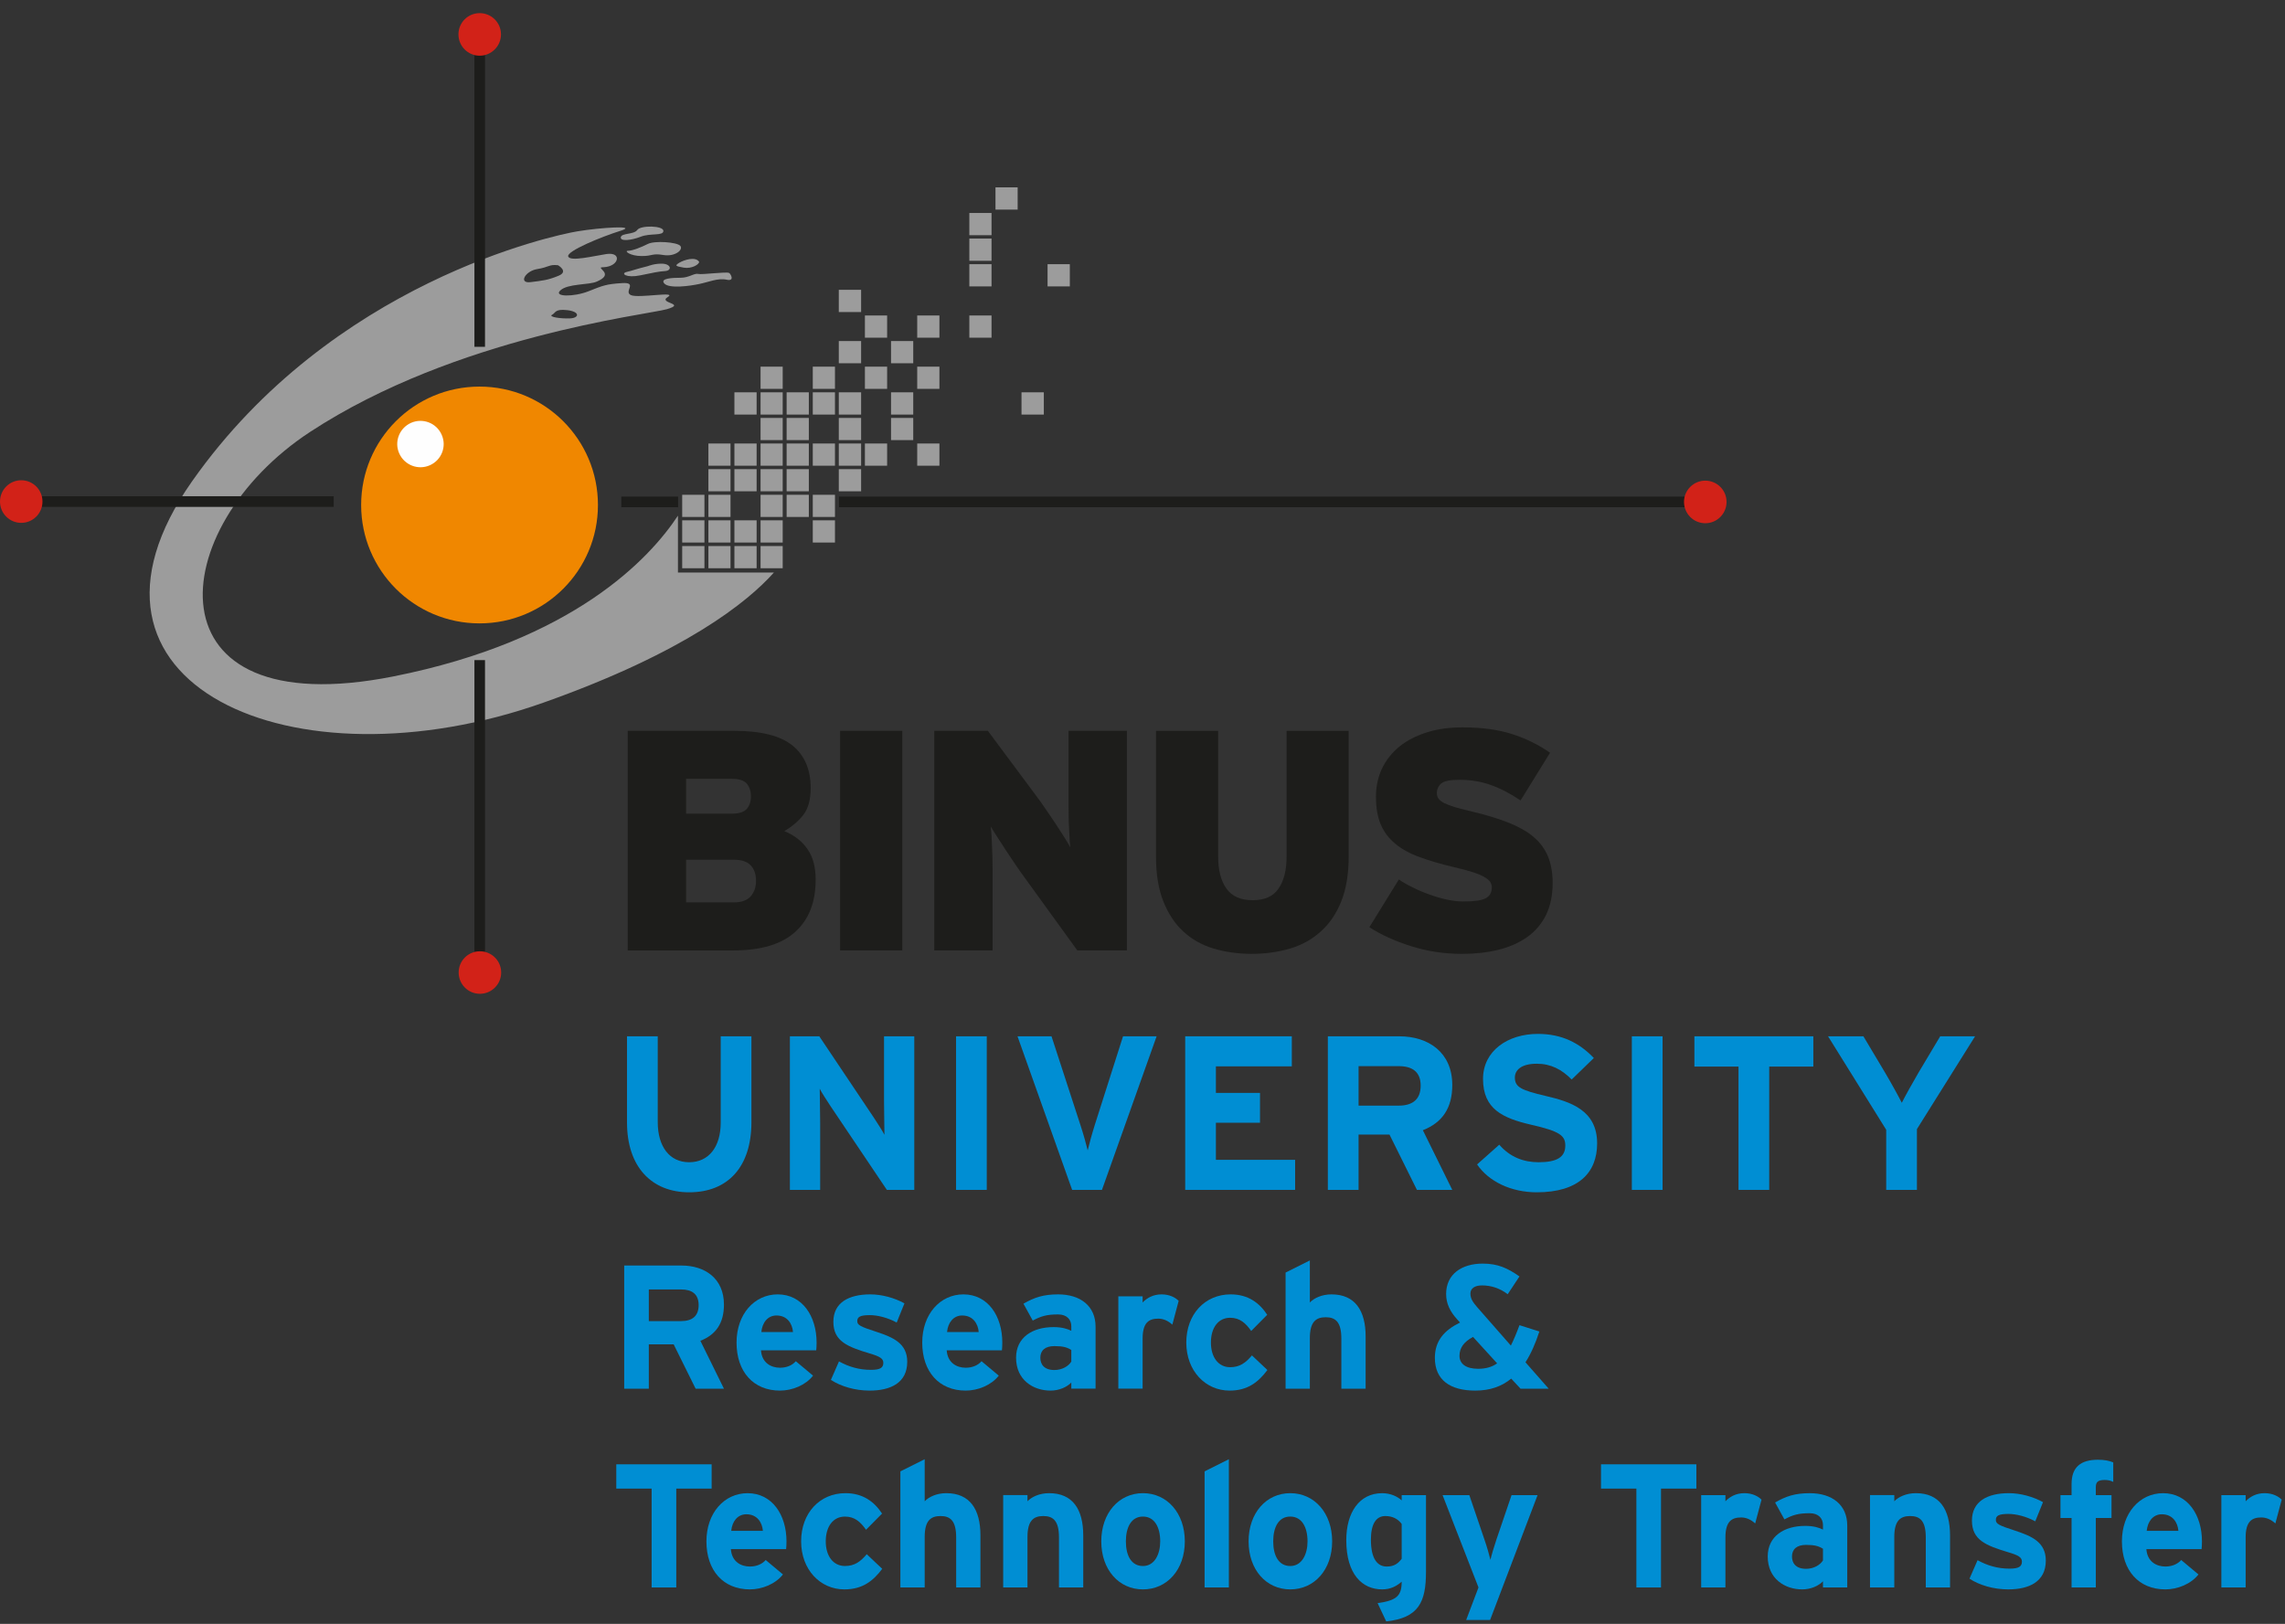 <?xml version="1.0" encoding="UTF-8"?>
<svg width="121px" height="86px" viewBox="0 0 121 86" version="1.1" xmlns="http://www.w3.org/2000/svg" xmlns:xlink="http://www.w3.org/1999/xlink">
    <rect x="0" y="0" width="121" height="86" fill="#333333" stroke="none"/>
    <!-- Generator: Sketch 51.3 (57544) - http://www.bohemiancoding.com/sketch -->
    <title>logo-rtto</title>
    <desc>Created with Sketch.</desc>
    <defs></defs>
    <g id="revisi-3" stroke="none" stroke-width="1" fill="none" fill-rule="evenodd">
        <g id="00-home" transform="translate(-103, -61)">
            <g id="header+menu" transform="translate(0, 46)">
                <g id="logo-rtto" transform="translate(103, 15)">
                    <polygon id="Fill-1" fill="#9C9C9C" points="36.125 30.094 37.303 30.094 37.303 28.918 36.125 28.918"></polygon>
                    <polygon id="Fill-2" fill="#9C9C9C" points="37.513 30.094 38.684 30.094 38.684 28.918 37.513 28.918"></polygon>
                    <polygon id="Fill-3" fill="#9C9C9C" points="38.89 30.094 40.066 30.094 40.066 28.918 38.89 28.918"></polygon>
                    <polygon id="Fill-4" fill="#9C9C9C" points="40.275 30.094 41.447 30.094 41.447 28.918 40.275 28.918"></polygon>
                    <polygon id="Fill-5" fill="#9C9C9C" points="36.125 28.733 37.303 28.733 37.303 27.556 36.125 27.556"></polygon>
                    <polygon id="Fill-6" fill="#9C9C9C" points="37.513 28.733 38.684 28.733 38.684 27.556 37.513 27.556"></polygon>
                    <polygon id="Fill-7" fill="#9C9C9C" points="38.89 28.733 40.066 28.733 40.066 27.556 38.89 27.556"></polygon>
                    <polygon id="Fill-8" fill="#9C9C9C" points="40.275 28.733 41.447 28.733 41.447 27.556 40.275 27.556"></polygon>
                    <polygon id="Fill-9" fill="#9C9C9C" points="43.04 28.733 44.215 28.733 44.215 27.556 43.04 27.556"></polygon>
                    <polygon id="Fill-10" fill="#9C9C9C" points="36.125 27.378 37.303 27.378 37.303 26.204 36.125 26.204"></polygon>
                    <polygon id="Fill-11" fill="#9C9C9C" points="37.513 27.378 38.684 27.378 38.684 26.204 37.513 26.204"></polygon>
                    <polygon id="Fill-12" fill="#9C9C9C" points="40.275 27.378 41.447 27.378 41.447 26.204 40.275 26.204"></polygon>
                    <polygon id="Fill-13" fill="#9C9C9C" points="41.655 27.378 42.831 27.378 42.831 26.204 41.655 26.204"></polygon>
                    <polygon id="Fill-14" fill="#9C9C9C" points="43.04 27.378 44.215 27.378 44.215 26.204 43.04 26.204"></polygon>
                    <polygon id="Fill-15" fill="#9C9C9C" points="37.513 26.019 38.684 26.019 38.684 24.846 37.513 24.846"></polygon>
                    <polygon id="Fill-16" fill="#9C9C9C" points="38.89 26.019 40.066 26.019 40.066 24.846 38.89 24.846"></polygon>
                    <polygon id="Fill-17" fill="#9C9C9C" points="40.275 26.019 41.447 26.019 41.447 24.846 40.275 24.846"></polygon>
                    <polygon id="Fill-18" fill="#9C9C9C" points="41.655 26.019 42.831 26.019 42.831 24.846 41.655 24.846"></polygon>
                    <polygon id="Fill-19" fill="#9C9C9C" points="44.418 26.019 45.6 26.019 45.6 24.846 44.418 24.846"></polygon>
                    <polygon id="Fill-20" fill="#9C9C9C" points="37.513 24.664 38.684 24.664 38.684 23.488 37.513 23.488"></polygon>
                    <polygon id="Fill-21" fill="#9C9C9C" points="38.89 24.664 40.066 24.664 40.066 23.488 38.89 23.488"></polygon>
                    <polygon id="Fill-22" fill="#9C9C9C" points="40.275 24.664 41.447 24.664 41.447 23.488 40.275 23.488"></polygon>
                    <polygon id="Fill-23" fill="#9C9C9C" points="41.655 24.664 42.831 24.664 42.831 23.488 41.655 23.488"></polygon>
                    <polygon id="Fill-24" fill="#9C9C9C" points="43.04 24.664 44.215 24.664 44.215 23.488 43.04 23.488"></polygon>
                    <polygon id="Fill-25" fill="#9C9C9C" points="44.418 24.664 45.6 24.664 45.6 23.488 44.418 23.488"></polygon>
                    <polygon id="Fill-26" fill="#9C9C9C" points="45.801 24.664 46.977 24.664 46.977 23.488 45.801 23.488"></polygon>
                    <polygon id="Fill-27" fill="#9C9C9C" points="48.57 24.664 49.746 24.664 49.746 23.488 48.57 23.488"></polygon>
                    <polygon id="Fill-28" fill="#9C9C9C" points="40.275 23.308 41.447 23.308 41.447 22.134 40.275 22.134"></polygon>
                    <polygon id="Fill-29" fill="#9C9C9C" points="41.655 23.308 42.831 23.308 42.831 22.134 41.655 22.134"></polygon>
                    <polygon id="Fill-30" fill="#9C9C9C" points="44.418 23.308 45.6 23.308 45.6 22.134 44.418 22.134"></polygon>
                    <polygon id="Fill-31" fill="#9C9C9C" points="47.184 23.308 48.36 23.308 48.36 22.134 47.184 22.134"></polygon>
                    <polygon id="Fill-32" fill="#9C9C9C" points="38.89 21.956 40.066 21.956 40.066 20.777 38.89 20.777"></polygon>
                    <polygon id="Fill-33" fill="#9C9C9C" points="40.275 21.956 41.447 21.956 41.447 20.777 40.275 20.777"></polygon>
                    <polygon id="Fill-34" fill="#9C9C9C" points="41.655 21.956 42.831 21.956 42.831 20.777 41.655 20.777"></polygon>
                    <polygon id="Fill-35" fill="#9C9C9C" points="43.04 21.956 44.215 21.956 44.215 20.777 43.04 20.777"></polygon>
                    <polygon id="Fill-36" fill="#9C9C9C" points="44.418 21.956 45.6 21.956 45.6 20.777 44.418 20.777"></polygon>
                    <polygon id="Fill-37" fill="#9C9C9C" points="47.184 21.956 48.36 21.956 48.36 20.777 47.184 20.777"></polygon>
                    <polygon id="Fill-38" fill="#9C9C9C" points="54.093 21.956 55.275 21.956 55.275 20.777 54.093 20.777"></polygon>
                    <polygon id="Fill-39" fill="#9C9C9C" points="40.275 20.594 41.447 20.594 41.447 19.418 40.275 19.418"></polygon>
                    <polygon id="Fill-40" fill="#9C9C9C" points="43.04 20.594 44.215 20.594 44.215 19.418 43.04 19.418"></polygon>
                    <polygon id="Fill-41" fill="#9C9C9C" points="45.801 20.594 46.977 20.594 46.977 19.418 45.801 19.418"></polygon>
                    <polygon id="Fill-42" fill="#9C9C9C" points="48.57 20.594 49.746 20.594 49.746 19.418 48.57 19.418"></polygon>
                    <polygon id="Fill-43" fill="#9C9C9C" points="44.418 19.238 45.6 19.238 45.6 18.062 44.418 18.062"></polygon>
                    <polygon id="Fill-44" fill="#9C9C9C" points="47.184 19.238 48.36 19.238 48.36 18.062 47.184 18.062"></polygon>
                    <polygon id="Fill-45" fill="#9C9C9C" points="45.801 17.884 46.977 17.884 46.977 16.708 45.801 16.708"></polygon>
                    <polygon id="Fill-46" fill="#9C9C9C" points="48.57 17.884 49.746 17.884 49.746 16.708 48.57 16.708"></polygon>
                    <polygon id="Fill-47" fill="#9C9C9C" points="51.33 17.884 52.506 17.884 52.506 16.708 51.33 16.708"></polygon>
                    <polygon id="Fill-48" fill="#9C9C9C" points="44.418 16.526 45.6 16.526 45.6 15.348 44.418 15.348"></polygon>
                    <polygon id="Fill-49" fill="#9C9C9C" points="51.33 15.168 52.506 15.168 52.506 13.991 51.33 13.991"></polygon>
                    <polygon id="Fill-50" fill="#9C9C9C" points="55.473 15.168 56.651 15.168 56.651 13.991 55.473 13.991"></polygon>
                    <polygon id="Fill-51" fill="#9C9C9C" points="51.33 13.813 52.506 13.813 52.506 12.634 51.33 12.634"></polygon>
                    <polygon id="Fill-52" fill="#9C9C9C" points="51.33 12.456 52.506 12.456 52.506 11.279 51.33 11.279"></polygon>
                    <polygon id="Fill-53" fill="#9C9C9C" points="52.715 11.101 53.889 11.101 53.889 9.923 52.715 9.923"></polygon>
                    <polygon id="Fill-54" fill="#1D1D1B" points="32.902 26.863 35.908 26.863 35.908 26.299 32.902 26.299"></polygon>
                    <path d="M29.548,14.046 C29.064,13.994 29.087,14.147 28.447,14.251 C27.81,14.353 27.446,15.015 28.086,14.943 C28.73,14.863 29.01,14.839 29.573,14.606 C30.137,14.379 29.548,14.046 29.548,14.046 Z M30.035,16.425 C29.37,16.349 29.423,16.577 29.242,16.666 C29.01,16.781 29.675,16.884 30.192,16.862 C30.701,16.832 30.701,16.499 30.035,16.425 Z M35.939,30.32 L36.126,30.32 L40.983,30.32 C39.582,31.889 36.281,34.551 28.804,37.202 C15.544,41.917 2.586,36.258 10.175,25.484 C17.592,14.943 29.341,12.456 30.573,12.252 C31.797,12.047 33.849,11.92 32.851,12.225 C31.852,12.537 29.982,13.304 30.089,13.583 C30.192,13.867 31.418,13.561 32.105,13.455 C32.799,13.355 32.799,13.841 32.39,14.046 C31.984,14.251 31.649,14.046 31.905,14.3 C32.166,14.558 32.01,14.735 31.594,14.916 C31.19,15.096 30.061,15.015 29.675,15.378 C29.289,15.731 30.39,15.731 31.162,15.426 C31.928,15.121 32.105,15.044 32.953,14.992 C33.795,14.943 33.003,15.453 33.414,15.631 C33.824,15.809 35.9,15.402 35.359,15.731 C34.825,16.065 36.386,16.065 35.308,16.376 C34.232,16.679 24.151,17.808 16.418,22.876 C8.688,27.944 7.666,38.433 20.823,35.825 C30.414,33.92 34.427,29.541 35.9,27.31 L35.9,30.32 L35.939,30.32 Z" id="Fill-55" fill="#9C9C9C"></path>
                    <path d="M19.124,26.745 C19.124,23.279 21.929,20.474 25.392,20.474 C28.858,20.474 31.664,23.279 31.664,26.745 C31.664,30.209 28.858,33.014 25.392,33.014 C21.929,33.014 19.124,30.209 19.124,26.745" id="Fill-57" fill="#F08700"></path>
                    <path d="M21.141,24.013 C20.865,23.394 21.147,22.672 21.763,22.395 C22.385,22.12 23.111,22.398 23.386,23.018 C23.667,23.638 23.386,24.364 22.764,24.639 C22.146,24.917 21.417,24.634 21.141,24.013" id="Fill-59" fill="#FEFEFE"></path>
                    <path d="M35.129,12.227 C35.129,11.944 33.926,11.922 33.746,12.178 C33.569,12.431 32.928,12.332 32.873,12.559 C32.828,12.794 33.413,12.736 33.926,12.538 C34.442,12.332 35.129,12.51 35.129,12.227" id="Fill-61" fill="#9C9C9C"></path>
                    <path d="M36.024,13.02 C35.847,12.818 34.667,12.737 34.309,12.918 C33.948,13.099 33.488,13.281 33.259,13.281 C33.031,13.281 33.364,13.56 33.978,13.56 C34.589,13.56 34.513,13.403 35.129,13.505 C35.744,13.607 36.2,13.227 36.024,13.02" id="Fill-63" fill="#9C9C9C"></path>
                    <path d="M34.309,14.094 C33.671,14.251 33.519,14.324 33.182,14.403 C32.849,14.481 33.16,14.737 33.9,14.583 C34.641,14.43 34.871,14.379 35.229,14.354 C35.591,14.324 35.538,13.994 35.102,13.966 C34.67,13.944 34.309,14.094 34.309,14.094" id="Fill-65" fill="#9C9C9C"></path>
                    <path d="M37.021,13.864 C36.827,13.573 36.226,13.763 35.97,13.915 C35.72,14.073 35.768,14.093 36.199,14.173 C36.638,14.251 37.035,13.994 37.021,13.864" id="Fill-67" fill="#9C9C9C"></path>
                    <path d="M38.608,14.455 C38.448,14.379 37.177,14.558 36.971,14.507 C36.768,14.455 36.485,14.71 36.049,14.71 C35.613,14.71 34.928,14.738 35.179,15.015 C35.437,15.299 36.54,15.145 37.021,15.041 C37.513,14.943 38.021,14.71 38.483,14.814 C38.94,14.913 38.672,14.471 38.608,14.455" id="Fill-69" fill="#9C9C9C"></path>
                    <polygon id="Fill-71" fill="#1D1D1B" points="2.216 26.845 17.672 26.845 17.672 26.28 2.216 26.28"></polygon>
                    <polygon id="Fill-73" fill="#1D1D1B" points="25.123 50.418 25.683 50.418 25.683 34.959 25.123 34.959"></polygon>
                    <polygon id="Fill-74" fill="#1D1D1B" points="25.123 18.367 25.683 18.367 25.683 2.915 25.123 2.915"></polygon>
                    <polygon id="Fill-75" fill="#1D1D1B" points="44.431 26.863 89.218 26.863 89.218 26.299 44.431 26.299"></polygon>
                    <path d="M89.175,26.58 C89.175,25.961 89.678,25.456 90.302,25.456 C90.926,25.456 91.428,25.961 91.428,26.58 C91.428,27.204 90.926,27.71 90.302,27.71 C89.678,27.71 89.175,27.204 89.175,26.58" id="Fill-76" fill="#D22218"></path>
                    <path d="M24.277,1.82 C24.277,1.199 24.777,0.696 25.402,0.696 C26.024,0.696 26.529,1.199 26.529,1.82 C26.529,2.444 26.024,2.949 25.402,2.949 C24.777,2.949 24.277,2.444 24.277,1.82" id="Fill-77" fill="#D22218"></path>
                    <path d="M40.035,46.646 C40.035,46.301 39.941,46.029 39.754,45.83 C39.564,45.632 39.278,45.532 38.89,45.532 L36.331,45.532 L36.331,47.79 L38.87,47.79 C39.268,47.79 39.564,47.682 39.754,47.468 C39.941,47.249 40.035,46.979 40.035,46.646 M39.765,42.169 C39.765,41.912 39.697,41.692 39.555,41.512 C39.41,41.336 39.147,41.247 38.756,41.247 L36.331,41.247 L36.331,43.092 L38.756,43.092 C39.134,43.092 39.398,43.007 39.547,42.837 C39.692,42.671 39.765,42.446 39.765,42.169 M43.193,46.586 C43.193,47.778 42.831,48.701 42.112,49.352 C41.388,50.008 40.296,50.335 38.822,50.335 L33.239,50.335 L33.239,38.704 L38.859,38.704 C40.296,38.704 41.334,38.967 41.971,39.486 C42.608,40.009 42.929,40.755 42.929,41.733 C42.929,42.366 42.79,42.852 42.519,43.183 C42.249,43.516 41.92,43.793 41.53,44.015 C42.064,44.234 42.475,44.552 42.759,44.968 C43.049,45.38 43.193,45.922 43.193,46.586" id="Fill-78" fill="#1D1D1B"></path>
                    <polygon id="Fill-79" fill="#1D1D1B" points="44.486 50.333 47.78 50.333 47.78 38.704 44.486 38.704"></polygon>
                    <path d="M57.048,50.333 L54.271,46.495 C54.138,46.32 53.989,46.102 53.808,45.841 C53.628,45.579 53.454,45.317 53.285,45.06 C53.112,44.799 52.951,44.55 52.803,44.317 C52.657,44.086 52.538,43.904 52.461,43.77 C52.482,43.904 52.497,44.088 52.51,44.326 C52.523,44.568 52.531,44.826 52.543,45.11 C52.556,45.39 52.561,45.682 52.561,45.983 L52.561,46.778 L52.561,50.333 L49.472,50.333 L49.472,38.704 L52.311,38.704 L54.871,42.146 C55.005,42.32 55.162,42.539 55.343,42.809 C55.527,43.07 55.707,43.338 55.885,43.605 C56.062,43.872 56.223,44.123 56.368,44.351 C56.511,44.585 56.619,44.762 56.682,44.882 C56.661,44.753 56.642,44.568 56.635,44.326 C56.622,44.088 56.609,43.831 56.595,43.547 C56.588,43.262 56.583,42.974 56.583,42.672 L56.583,41.877 L56.583,38.704 L59.673,38.704 L59.673,50.333 L57.048,50.333 Z" id="Fill-80" fill="#1D1D1B"></path>
                    <path d="M71.029,47.727 C70.772,48.376 70.408,48.913 69.946,49.326 C69.486,49.742 68.949,50.045 68.322,50.233 C67.692,50.418 67.016,50.516 66.288,50.516 C65.554,50.516 64.878,50.418 64.258,50.233 C63.637,50.045 63.102,49.742 62.654,49.326 C62.209,48.913 61.856,48.376 61.601,47.727 C61.34,47.074 61.215,46.282 61.215,45.368 L61.215,38.707 L64.506,38.707 L64.506,45.368 C64.506,46.087 64.654,46.652 64.945,47.061 C65.244,47.472 65.699,47.675 66.331,47.675 C66.966,47.675 67.424,47.472 67.702,47.061 C67.987,46.652 68.13,46.087 68.13,45.368 L68.13,38.707 L71.418,38.707 L71.418,45.368 C71.418,46.282 71.288,47.074 71.029,47.727" id="Fill-81" fill="#1D1D1B"></path>
                    <path d="M82.219,46.762 C82.219,47.426 82.095,47.994 81.86,48.475 C81.619,48.948 81.287,49.337 80.86,49.635 C80.435,49.932 79.93,50.157 79.343,50.301 C78.757,50.445 78.113,50.517 77.417,50.517 C76.473,50.517 75.574,50.379 74.717,50.107 C73.86,49.835 73.126,49.503 72.513,49.105 L74.075,46.577 C74.288,46.724 74.535,46.865 74.816,47.001 C75.096,47.142 75.393,47.269 75.698,47.374 C76.001,47.487 76.306,47.574 76.616,47.642 C76.929,47.708 77.216,47.743 77.482,47.743 C78.057,47.743 78.459,47.687 78.668,47.574 C78.883,47.466 78.997,47.272 78.997,46.995 C78.997,46.883 78.964,46.784 78.905,46.695 C78.841,46.606 78.734,46.52 78.584,46.436 C78.435,46.352 78.239,46.27 77.981,46.187 C77.725,46.107 77.406,46.018 77.015,45.929 C76.319,45.767 75.709,45.588 75.193,45.399 C74.666,45.21 74.236,44.974 73.895,44.692 C73.552,44.411 73.292,44.071 73.118,43.669 C72.949,43.272 72.862,42.782 72.862,42.194 C72.862,41.651 72.97,41.153 73.184,40.697 C73.406,40.242 73.712,39.857 74.11,39.534 C74.508,39.213 74.986,38.967 75.551,38.788 C76.119,38.607 76.75,38.521 77.449,38.521 C78.444,38.521 79.31,38.637 80.047,38.868 C80.784,39.103 81.464,39.434 82.083,39.865 L80.52,42.391 C80,42.039 79.482,41.765 78.96,41.579 C78.439,41.389 77.878,41.298 77.28,41.298 C76.794,41.298 76.473,41.361 76.319,41.493 C76.166,41.626 76.087,41.798 76.087,42.009 C76.087,42.121 76.119,42.219 76.177,42.298 C76.235,42.381 76.346,42.461 76.483,42.534 C76.629,42.602 76.823,42.679 77.064,42.753 C77.308,42.821 77.623,42.904 77.995,42.991 C78.727,43.166 79.362,43.36 79.892,43.571 C80.421,43.784 80.86,44.028 81.201,44.317 C81.546,44.607 81.803,44.952 81.969,45.349 C82.134,45.749 82.219,46.217 82.219,46.762" id="Fill-82" fill="#1D1D1B"></path>
                    <path d="M24.288,51.504 C24.288,50.882 24.789,50.38 25.413,50.38 C26.034,50.38 26.539,50.882 26.539,51.504 C26.539,52.127 26.034,52.631 25.413,52.631 C24.789,52.631 24.288,52.127 24.288,51.504" id="Fill-83" fill="#D22218"></path>
                    <path d="M0,26.563 C0,25.94 0.501,25.435 1.124,25.435 C1.749,25.435 2.249,25.94 2.249,26.563 C2.249,27.186 1.749,27.69 1.124,27.69 C0.501,27.69 0,27.186 0,26.563" id="Fill-84" fill="#D22218"></path>
                    <path d="M36.492,63.144 C34.528,63.144 33.203,61.819 33.203,59.449 L33.203,54.883 L34.83,54.883 L34.83,59.425 C34.83,60.727 35.458,61.552 36.492,61.552 C37.525,61.552 38.165,60.75 38.165,59.449 L38.165,54.883 L39.791,54.883 L39.791,59.425 C39.791,61.784 38.56,63.144 36.492,63.144" id="Fill-85" fill="#008ED3"></path>
                    <path d="M46.963,63.016 L43.977,58.577 C43.78,58.275 43.512,57.868 43.408,57.659 C43.408,57.962 43.431,58.984 43.431,59.437 L43.431,63.016 L41.828,63.016 L41.828,54.882 L43.385,54.882 L46.267,59.181 C46.463,59.483 46.731,59.89 46.835,60.099 C46.835,59.798 46.813,58.775 46.813,58.322 L46.813,54.882 L48.415,54.882 L48.415,63.016 L46.963,63.016 Z" id="Fill-86" fill="#008ED3"></path>
                    <polygon id="Fill-87" fill="#008ED3" points="50.627 63.016 52.253 63.016 52.253 54.883 50.627 54.883"></polygon>
                    <path d="M58.353,63.016 L56.774,63.016 L53.881,54.882 L55.682,54.882 L57.215,59.588 C57.366,60.042 57.529,60.634 57.598,60.925 C57.669,60.622 57.819,60.065 57.97,59.588 L59.469,54.882 L61.248,54.882 L58.353,63.016 Z" id="Fill-88" fill="#008ED3"></path>
                    <polygon id="Fill-89" fill="#008ED3" points="62.761 63.016 62.761 54.882 68.407 54.882 68.407 56.474 64.387 56.474 64.387 57.88 66.722 57.88 66.722 59.46 64.387 59.46 64.387 61.424 68.582 61.424 68.582 63.016"></polygon>
                    <path d="M74.068,56.463 L71.942,56.463 L71.942,58.554 L74.068,58.554 C74.823,58.554 75.23,58.205 75.23,57.497 C75.23,56.765 74.789,56.463 74.068,56.463 Z M75.032,63.016 L73.58,60.088 L71.942,60.088 L71.942,63.016 L70.315,63.016 L70.315,54.883 L74.103,54.883 C75.637,54.883 76.904,55.731 76.904,57.462 C76.904,58.682 76.381,59.449 75.346,59.856 L76.904,63.016 L75.032,63.016 Z" id="Fill-90" fill="#008ED3"></path>
                    <path d="M81.379,63.144 C80.02,63.144 78.835,62.575 78.218,61.668 L79.392,60.623 C79.963,61.285 80.693,61.552 81.473,61.552 C82.437,61.552 82.889,61.285 82.889,60.669 C82.889,60.146 82.611,59.913 81.077,59.565 C79.578,59.217 78.532,58.74 78.532,57.137 C78.532,55.661 79.833,54.755 81.437,54.755 C82.703,54.755 83.634,55.231 84.4,56.033 L83.226,57.171 C82.703,56.637 82.123,56.335 81.379,56.335 C80.508,56.335 80.218,56.707 80.218,57.067 C80.218,57.578 80.565,57.741 81.856,58.043 C83.146,58.345 84.575,58.786 84.575,60.552 C84.575,62.098 83.598,63.144 81.379,63.144" id="Fill-91" fill="#008ED3"></path>
                    <polygon id="Fill-92" fill="#008ED3" points="86.413 63.016 88.04 63.016 88.04 54.883 86.413 54.883"></polygon>
                    <polygon id="Fill-93" fill="#008ED3" points="93.687 56.486 93.687 63.016 92.061 63.016 92.061 56.486 89.725 56.486 89.725 54.882 96.023 54.882 96.023 56.486"></polygon>
                    <path d="M101.509,59.797 L101.509,63.016 L99.882,63.016 L99.882,59.832 L96.803,54.883 L98.675,54.883 L99.825,56.811 C100.115,57.299 100.557,58.101 100.708,58.403 C100.858,58.101 101.289,57.322 101.59,56.811 L102.741,54.883 L104.588,54.883 L101.509,59.797 Z" id="Fill-94" fill="#008ED3"></path>
                    <path d="M36.064,68.289 L34.358,68.289 L34.358,69.966 L36.064,69.966 C36.669,69.966 36.996,69.687 36.996,69.118 C36.996,68.532 36.641,68.289 36.064,68.289 Z M36.836,73.544 L35.673,71.196 L34.358,71.196 L34.358,73.544 L33.054,73.544 L33.054,67.022 L36.091,67.022 C37.322,67.022 38.336,67.702 38.336,69.09 C38.336,70.069 37.918,70.683 37.088,71.009 L38.336,73.544 L36.836,73.544 Z" id="Fill-95" fill="#008ED3"></path>
                    <path d="M41.118,69.668 C40.652,69.668 40.362,70.05 40.317,70.543 L41.992,70.543 C41.956,70.106 41.695,69.668 41.118,69.668 M43.223,71.513 L40.297,71.513 C40.344,72.183 40.838,72.435 41.304,72.435 C41.658,72.435 41.956,72.305 42.142,72.09 L43.054,72.854 C42.664,73.357 41.956,73.646 41.304,73.646 C39.897,73.646 39.003,72.649 39.003,71.103 C39.003,69.603 39.943,68.55 41.183,68.55 C42.487,68.55 43.242,69.706 43.242,71.103 C43.242,71.289 43.232,71.42 43.223,71.513" id="Fill-96" fill="#008ED3"></path>
                    <path d="M46.049,73.646 C45.275,73.646 44.522,73.422 44,73.078 L44.428,72.1 C44.949,72.388 45.499,72.547 46.122,72.547 C46.627,72.547 46.776,72.426 46.776,72.174 C46.776,71.951 46.598,71.839 46.058,71.68 C44.884,71.326 44.13,71.038 44.13,70.004 C44.13,68.988 44.939,68.55 46.086,68.55 C46.701,68.55 47.372,68.736 47.894,69.025 L47.484,70.041 C46.999,69.78 46.468,69.649 46.058,69.649 C45.536,69.649 45.396,69.752 45.396,69.966 C45.396,70.171 45.545,70.255 46.412,70.534 C47.288,70.823 48.042,71.14 48.042,72.118 C48.042,73.246 47.148,73.646 46.049,73.646" id="Fill-97" fill="#008ED3"></path>
                    <path d="M50.951,69.668 C50.485,69.668 50.197,70.05 50.15,70.543 L51.827,70.543 C51.79,70.106 51.528,69.668 50.951,69.668 M53.056,71.513 L50.132,71.513 C50.178,72.183 50.672,72.435 51.137,72.435 C51.491,72.435 51.79,72.305 51.977,72.09 L52.889,72.854 C52.498,73.357 51.79,73.646 51.137,73.646 C49.731,73.646 48.836,72.649 48.836,71.103 C48.836,69.603 49.778,68.55 51.016,68.55 C52.322,68.55 53.076,69.706 53.076,71.103 C53.076,71.289 53.066,71.42 53.056,71.513" id="Fill-98" fill="#008ED3"></path>
                    <path d="M56.73,71.494 C56.506,71.354 56.291,71.289 55.835,71.289 C55.352,71.289 55.09,71.513 55.09,71.904 C55.09,72.249 55.285,72.556 55.835,72.556 C56.255,72.556 56.591,72.342 56.73,72.109 L56.73,71.494 Z M56.73,73.543 L56.73,73.218 C56.497,73.46 56.086,73.646 55.63,73.646 C54.717,73.646 53.805,73.087 53.805,71.904 C53.805,70.823 54.681,70.283 55.789,70.283 C56.236,70.283 56.525,70.376 56.73,70.479 L56.73,70.236 C56.73,69.891 56.497,69.612 56.031,69.612 C55.444,69.612 55.137,69.696 54.689,69.938 L54.196,69.044 C54.764,68.717 55.239,68.55 56.031,68.55 C57.214,68.55 58.015,69.165 58.015,70.264 L58.015,73.543 L56.73,73.543 Z" id="Fill-99" fill="#008ED3"></path>
                    <path d="M62.08,70.153 C61.875,69.966 61.624,69.835 61.335,69.835 C60.832,69.835 60.506,70.05 60.506,70.898 L60.506,73.543 L59.22,73.543 L59.22,68.653 L60.506,68.653 L60.506,68.979 C60.73,68.746 61.056,68.55 61.513,68.55 C61.931,68.55 62.249,68.718 62.415,68.895 L62.08,70.153 Z" id="Fill-100" fill="#008ED3"></path>
                    <path d="M65.112,73.646 C63.835,73.646 62.819,72.603 62.819,71.102 C62.819,69.603 63.806,68.55 65.167,68.55 C66.099,68.55 66.695,69.006 67.104,69.631 L66.256,70.488 C65.969,70.078 65.66,69.789 65.139,69.789 C64.523,69.789 64.123,70.301 64.123,71.102 C64.123,71.885 64.523,72.407 65.139,72.407 C65.643,72.407 65.959,72.183 66.295,71.782 L67.114,72.556 C66.638,73.189 66.08,73.646 65.112,73.646" id="Fill-101" fill="#008ED3"></path>
                    <path d="M71.03,73.544 L71.03,70.898 C71.03,70.022 70.732,69.761 70.201,69.761 C69.67,69.761 69.362,70.022 69.362,70.87 L69.362,73.544 L68.077,73.544 L68.077,67.395 L69.362,66.752 L69.362,68.979 C69.586,68.746 69.996,68.55 70.508,68.55 C71.756,68.55 72.316,69.407 72.316,70.786 L72.316,73.544 L71.03,73.544 Z" id="Fill-102" fill="#008ED3"></path>
                    <path d="M78.003,70.804 C77.491,71.075 77.286,71.41 77.286,71.802 C77.286,72.221 77.621,72.491 78.273,72.491 C78.674,72.491 79.009,72.398 79.279,72.202 L78.003,70.804 Z M80.519,73.544 L80.025,73.012 C79.513,73.432 78.888,73.646 78.125,73.646 C76.793,73.646 75.982,73.087 75.982,71.913 C75.982,71.001 76.484,70.451 77.314,70.041 L77.146,69.855 C76.802,69.472 76.578,69.053 76.578,68.531 C76.578,67.469 77.416,66.92 78.516,66.92 C79.318,66.92 79.839,67.162 80.462,67.6 L79.839,68.541 C79.409,68.215 78.944,68.075 78.478,68.075 C78.096,68.075 77.864,68.234 77.864,68.503 C77.864,68.783 78.003,68.969 78.208,69.211 L80.006,71.261 C80.155,70.963 80.305,70.609 80.462,70.181 L81.515,70.516 C81.311,71.149 81.068,71.699 80.78,72.146 L82.009,73.544 L80.519,73.544 Z" id="Fill-103" fill="#008ED3"></path>
                    <polygon id="Fill-104" fill="#008ED3" points="35.811 78.836 35.811 84.072 34.507 84.072 34.507 78.836 32.635 78.836 32.635 77.55 37.684 77.55 37.684 78.836"></polygon>
                    <path d="M39.523,80.196 C39.057,80.196 38.768,80.578 38.722,81.072 L40.398,81.072 C40.361,80.634 40.1,80.196 39.523,80.196 M41.628,82.041 L38.703,82.041 C38.749,82.711 39.244,82.963 39.709,82.963 C40.063,82.963 40.361,82.833 40.547,82.618 L41.46,83.382 C41.069,83.885 40.361,84.174 39.709,84.174 C38.302,84.174 37.408,83.177 37.408,81.631 C37.408,80.131 38.349,79.079 39.588,79.079 C40.892,79.079 41.648,80.234 41.648,81.631 C41.648,81.817 41.638,81.948 41.628,82.041" id="Fill-105" fill="#008ED3"></path>
                    <path d="M44.714,84.174 C43.437,84.174 42.423,83.131 42.423,81.63 C42.423,80.131 43.41,79.078 44.77,79.078 C45.702,79.078 46.298,79.535 46.708,80.159 L45.86,81.016 C45.571,80.606 45.264,80.318 44.743,80.318 C44.127,80.318 43.727,80.829 43.727,81.63 C43.727,82.414 44.127,82.935 44.743,82.935 C45.246,82.935 45.562,82.711 45.897,82.311 L46.718,83.085 C46.242,83.717 45.683,84.174 44.714,84.174" id="Fill-106" fill="#008ED3"></path>
                    <path d="M50.633,84.072 L50.633,81.426 C50.633,80.55 50.334,80.289 49.804,80.289 C49.272,80.289 48.966,80.55 48.966,81.398 L48.966,84.072 L47.679,84.072 L47.679,77.923 L48.966,77.28 L48.966,79.507 C49.19,79.274 49.599,79.078 50.112,79.078 C51.36,79.078 51.918,79.936 51.918,81.314 L51.918,84.072 L50.633,84.072 Z" id="Fill-107" fill="#008ED3"></path>
                    <path d="M56.077,84.072 L56.077,81.426 C56.077,80.55 55.778,80.289 55.247,80.289 C54.716,80.289 54.409,80.55 54.409,81.398 L54.409,84.072 L53.123,84.072 L53.123,79.18 L54.409,79.18 L54.409,79.507 C54.633,79.274 55.042,79.078 55.555,79.078 C56.804,79.078 57.362,79.936 57.362,81.314 L57.362,84.072 L56.077,84.072 Z" id="Fill-108" fill="#008ED3"></path>
                    <path d="M60.524,80.317 C59.91,80.317 59.62,80.876 59.62,81.631 C59.62,82.385 59.91,82.936 60.524,82.936 C61.139,82.936 61.438,82.311 61.438,81.631 C61.438,80.886 61.139,80.317 60.524,80.317 M60.524,84.174 C59.248,84.174 58.317,83.131 58.317,81.631 C58.317,80.131 59.248,79.078 60.524,79.078 C61.801,79.078 62.741,80.131 62.741,81.631 C62.741,83.131 61.801,84.174 60.524,84.174" id="Fill-109" fill="#008ED3"></path>
                    <polygon id="Fill-110" fill="#008ED3" points="63.788 84.072 63.788 77.923 65.074 77.28 65.074 84.072"></polygon>
                    <path d="M68.325,80.317 C67.711,80.317 67.422,80.876 67.422,81.631 C67.422,82.385 67.711,82.936 68.325,82.936 C68.941,82.936 69.239,82.311 69.239,81.631 C69.239,80.886 68.941,80.317 68.325,80.317 M68.325,84.174 C67.05,84.174 66.118,83.131 66.118,81.631 C66.118,80.131 67.05,79.078 68.325,79.078 C69.602,79.078 70.543,80.131 70.543,81.631 C70.543,83.131 69.602,84.174 68.325,84.174" id="Fill-111" fill="#008ED3"></path>
                    <path d="M74.225,80.709 C74.03,80.438 73.732,80.289 73.359,80.289 C72.866,80.289 72.595,80.718 72.595,81.537 C72.595,82.544 72.931,82.963 73.433,82.963 C73.835,82.963 74.039,82.795 74.225,82.553 L74.225,80.709 Z M73.406,85.87 L72.95,84.901 C73.955,84.761 74.225,84.519 74.225,83.765 C73.983,83.979 73.658,84.174 73.192,84.174 C72.149,84.174 71.291,83.391 71.291,81.565 C71.291,80.103 71.98,79.079 73.192,79.079 C73.62,79.079 73.993,79.245 74.225,79.46 L74.225,79.181 L75.512,79.181 L75.512,83.243 C75.512,84.855 75.12,85.683 73.406,85.87 Z" id="Fill-112" fill="#008ED3"></path>
                    <path d="M78.906,85.795 L77.639,85.795 L78.292,84.071 L76.39,79.181 L77.807,79.181 L78.608,81.537 C78.739,81.91 78.869,82.376 78.925,82.609 C78.98,82.367 79.111,81.92 79.241,81.537 L80.043,79.181 L81.421,79.181 L78.906,85.795 Z" id="Fill-113" fill="#008ED3"></path>
                    <polygon id="Fill-114" fill="#008ED3" points="87.957 78.836 87.957 84.072 86.653 84.072 86.653 78.836 84.78 78.836 84.78 77.55 89.83 77.55 89.83 78.836"></polygon>
                    <path d="M92.944,80.681 C92.739,80.494 92.488,80.364 92.199,80.364 C91.696,80.364 91.368,80.578 91.368,81.426 L91.368,84.071 L90.084,84.071 L90.084,79.181 L91.368,79.181 L91.368,79.507 C91.593,79.274 91.918,79.078 92.375,79.078 C92.795,79.078 93.111,79.246 93.279,79.423 L92.944,80.681 Z" id="Fill-115" fill="#008ED3"></path>
                    <path d="M96.534,82.022 C96.31,81.882 96.095,81.817 95.639,81.817 C95.156,81.817 94.893,82.041 94.893,82.432 C94.893,82.777 95.089,83.084 95.639,83.084 C96.058,83.084 96.394,82.87 96.534,82.637 L96.534,82.022 Z M96.534,84.072 L96.534,83.746 C96.3,83.988 95.89,84.174 95.434,84.174 C94.521,84.174 93.608,83.615 93.608,82.432 C93.608,81.351 94.485,80.811 95.592,80.811 C96.04,80.811 96.329,80.904 96.534,81.007 L96.534,80.764 C96.534,80.419 96.3,80.14 95.834,80.14 C95.247,80.14 94.941,80.224 94.492,80.467 L93.999,79.572 C94.567,79.245 95.042,79.079 95.834,79.079 C97.017,79.079 97.819,79.693 97.819,80.792 L97.819,84.072 L96.534,84.072 Z" id="Fill-116" fill="#008ED3"></path>
                    <path d="M101.978,84.072 L101.978,81.426 C101.978,80.55 101.679,80.289 101.148,80.289 C100.617,80.289 100.31,80.55 100.31,81.398 L100.31,84.072 L99.024,84.072 L99.024,79.18 L100.31,79.18 L100.31,79.507 C100.534,79.274 100.943,79.078 101.456,79.078 C102.704,79.078 103.263,79.936 103.263,81.314 L103.263,84.072 L101.978,84.072 Z" id="Fill-117" fill="#008ED3"></path>
                    <path d="M106.342,84.174 C105.568,84.174 104.814,83.95 104.292,83.606 L104.72,82.628 C105.241,82.916 105.791,83.075 106.415,83.075 C106.919,83.075 107.068,82.954 107.068,82.702 C107.068,82.479 106.89,82.367 106.35,82.208 C105.176,81.854 104.422,81.566 104.422,80.532 C104.422,79.516 105.232,79.078 106.378,79.078 C106.993,79.078 107.664,79.264 108.186,79.553 L107.776,80.569 C107.291,80.308 106.76,80.177 106.35,80.177 C105.828,80.177 105.689,80.28 105.689,80.494 C105.689,80.699 105.837,80.783 106.704,81.062 C107.58,81.351 108.334,81.668 108.334,82.646 C108.334,83.774 107.44,84.174 106.342,84.174" id="Fill-118" fill="#008ED3"></path>
                    <path d="M111.458,78.379 C111.076,78.379 110.982,78.5 110.982,78.77 L110.982,79.181 L111.813,79.181 L111.813,80.392 L110.982,80.392 L110.982,84.072 L109.698,84.072 L109.698,80.392 L109.11,80.392 L109.11,79.181 L109.698,79.181 L109.698,78.594 C109.698,77.681 110.2,77.308 111.094,77.308 C111.412,77.308 111.682,77.354 111.905,77.448 L111.905,78.482 C111.774,78.416 111.644,78.379 111.458,78.379" id="Fill-119" fill="#008ED3"></path>
                    <path d="M114.479,80.196 C114.013,80.196 113.725,80.578 113.677,81.072 L115.355,81.072 C115.318,80.634 115.056,80.196 114.479,80.196 M116.584,82.041 L113.659,82.041 C113.706,82.711 114.199,82.963 114.665,82.963 C115.019,82.963 115.318,82.833 115.504,82.618 L116.417,83.382 C116.026,83.885 115.318,84.174 114.665,84.174 C113.259,84.174 112.364,83.177 112.364,81.631 C112.364,80.131 113.305,79.079 114.544,79.079 C115.849,79.079 116.603,80.234 116.603,81.631 C116.603,81.817 116.593,81.948 116.584,82.041" id="Fill-120" fill="#008ED3"></path>
                    <path d="M120.49,80.681 C120.285,80.494 120.034,80.364 119.745,80.364 C119.242,80.364 118.916,80.578 118.916,81.426 L118.916,84.071 L117.63,84.071 L117.63,79.181 L118.916,79.181 L118.916,79.507 C119.14,79.274 119.466,79.078 119.923,79.078 C120.34,79.078 120.658,79.246 120.825,79.423 L120.49,80.681 Z" id="Fill-121" fill="#008ED3"></path>
                </g>
            </g>
        </g>
    </g>
</svg>
